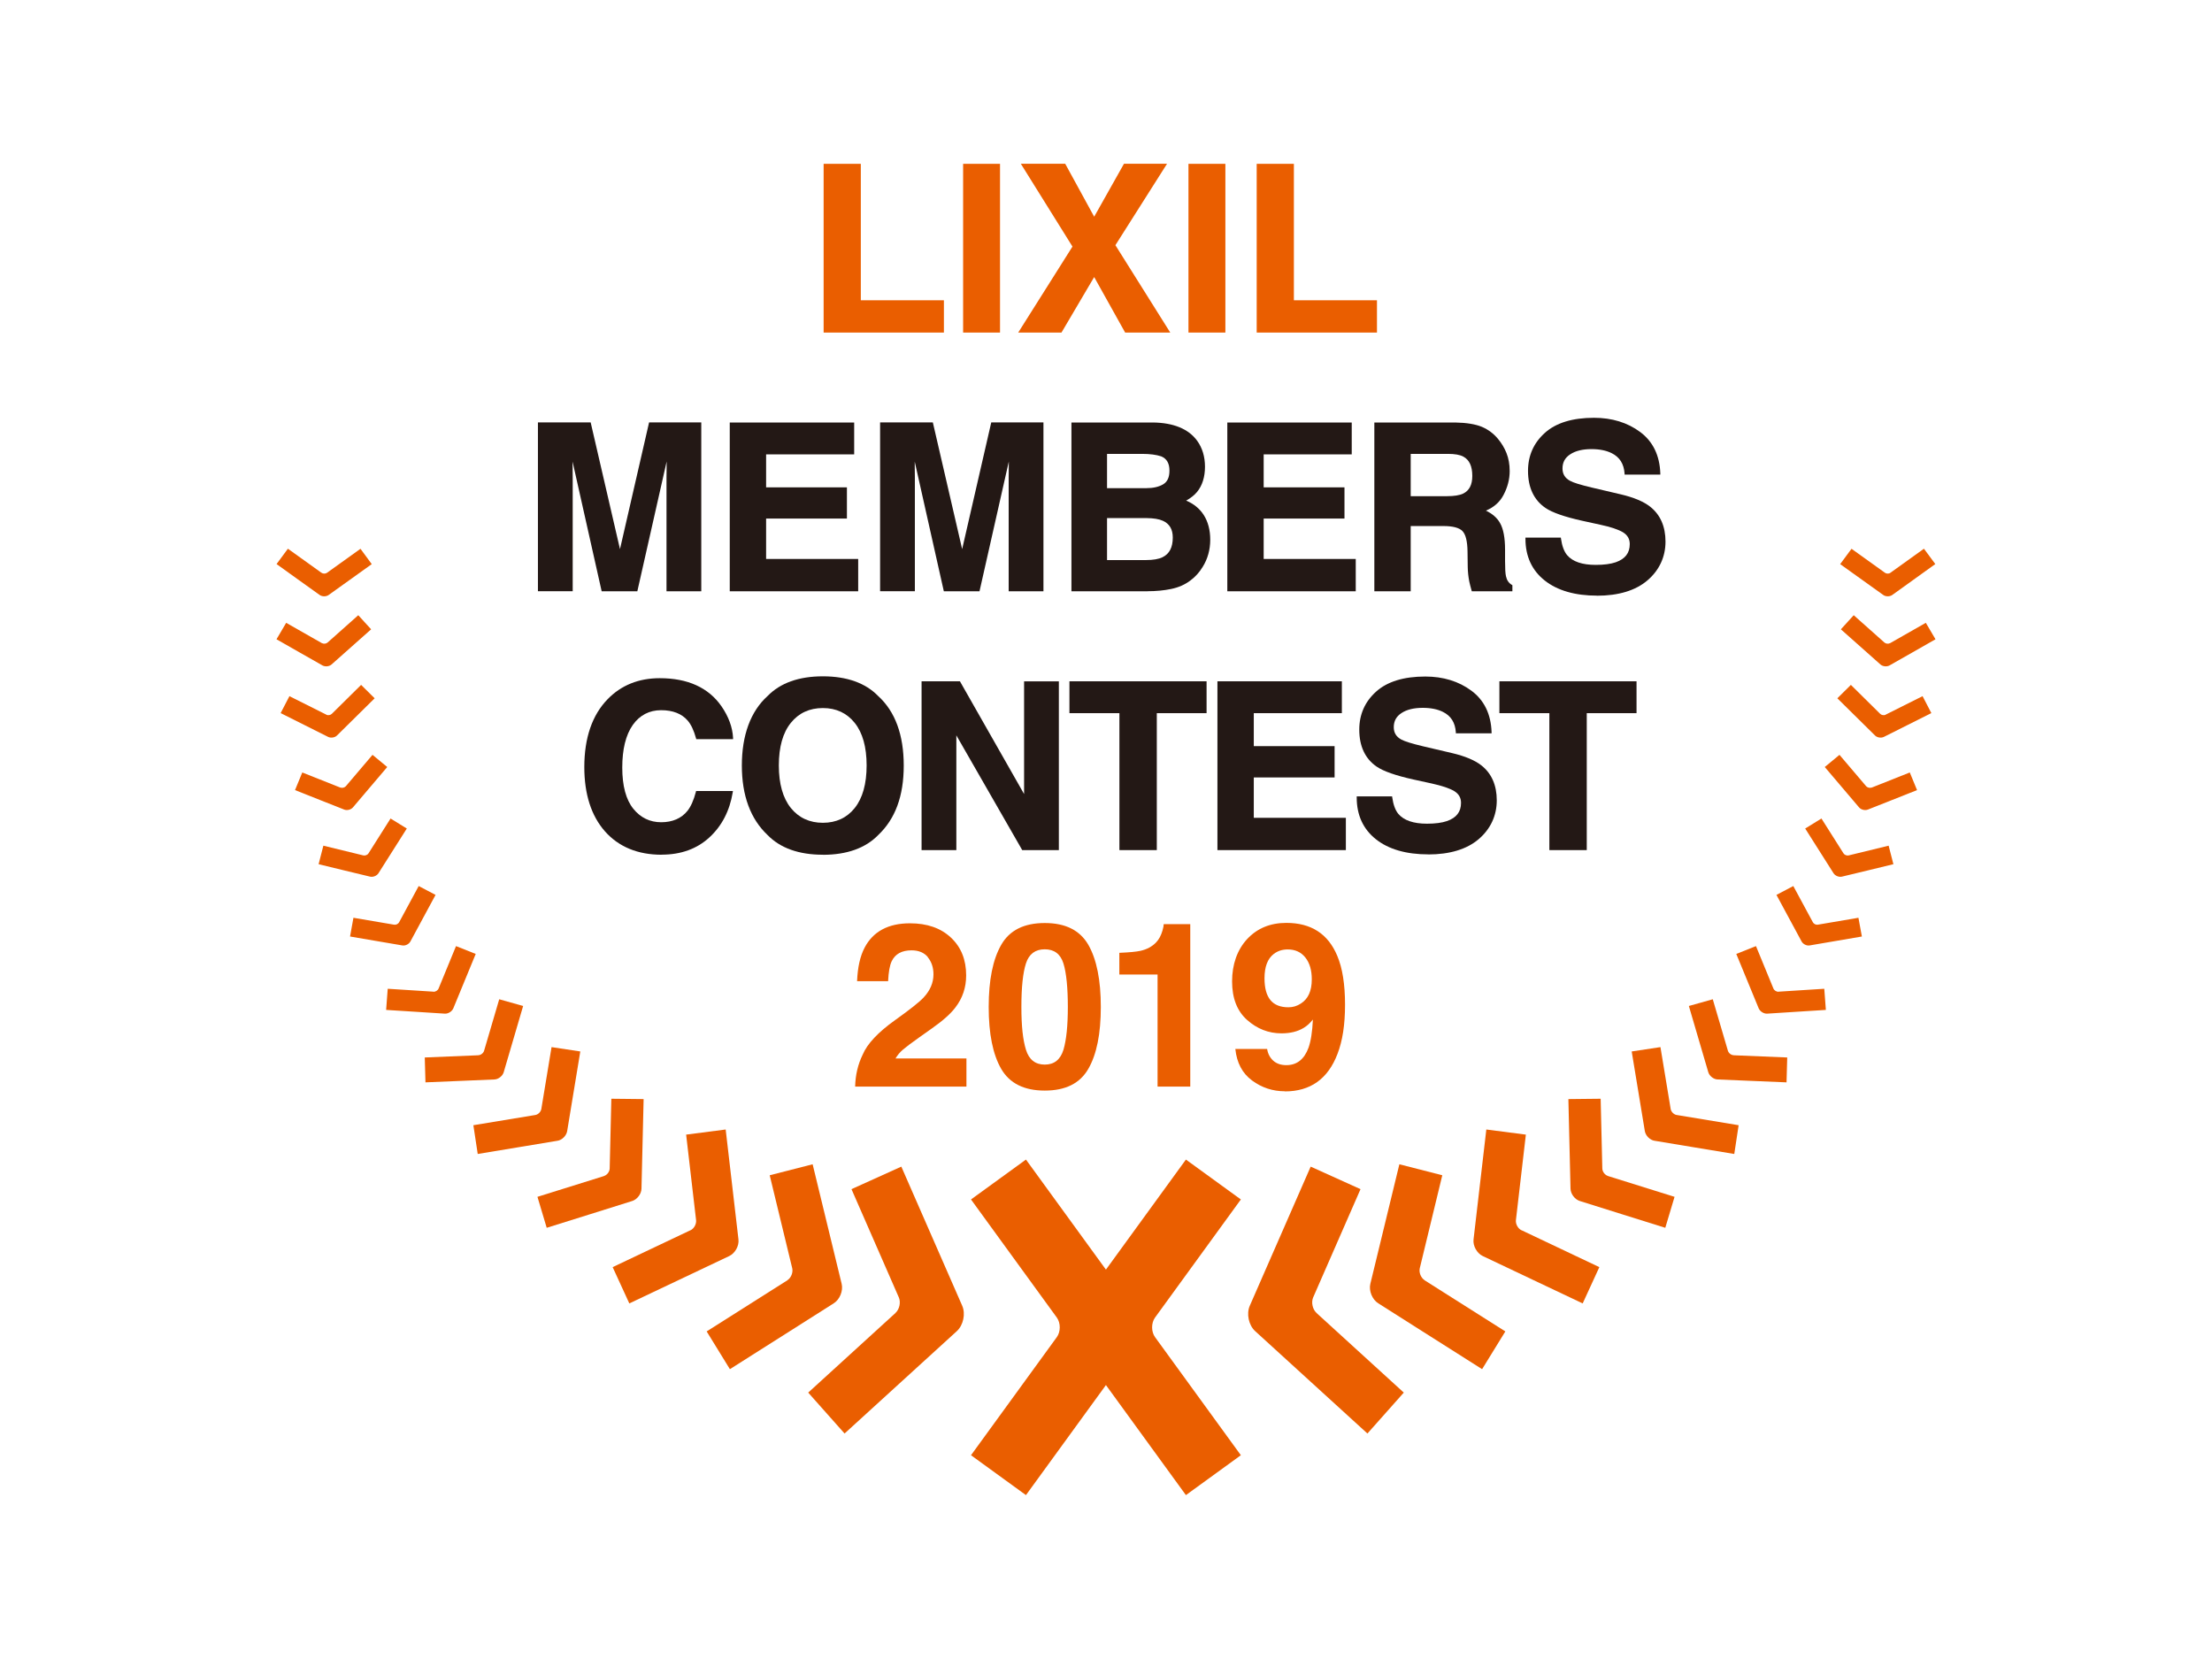 <?xml version="1.0" encoding="UTF-8"?><svg id="_レイヤー_1" xmlns="http://www.w3.org/2000/svg" width="320" height="240" viewBox="0 0 320 240"><rect width="320" height="240" fill="#fff"/><path d="M136.54,48.11h-17.39v-24.41h5.38v19.74h12.02v4.67h0Z" fill="#ea5e00"/><path d="M144.67,48.11h-5.34v-24.41h5.34v24.41h0Z" fill="#ea5e00"/><path d="M169.29,48.11h-6.52l-4.48-8.03-4.73,8.03h-6.26l7.85-12.44-7.47-11.98h6.42l4.19,7.66,4.31-7.66h6.23l-7.47,11.78,7.93,12.63h0Z" fill="#ea5e00"/><path d="M177.27,48.11h-5.34v-24.41h5.34v24.41h0Z" fill="#ea5e00"/><path d="M199.19,48.11h-17.39v-24.41h5.38v19.74h12.02v4.67h0Z" fill="#ea5e00"/><path d="M101.45,85.54h-5.03v-16.45c0-.47,0-1.13.02-1.97,0-.12,0-.24,0-.35l-4.24,18.77h-5.16l-4.21-18.76c0,.11,0,.22,0,.33.01.84.02,1.5.02,1.97v16.45h-5.03v-24.42h7.63l4.24,18.33,4.21-18.33h7.55v24.42h0Z" fill="#231815"/><path d="M124.16,85.54h-18.59v-24.42h18v4.61h-12.74v4.77h11.69v4.52h-11.69v5.84h13.32v4.67h0Z" fill="#231815"/><path d="M150.95,85.54h-5.03v-16.45c0-.47,0-1.13.02-1.97,0-.12,0-.24,0-.35l-4.24,18.77h-5.16l-4.21-18.76c0,.11,0,.22,0,.33.01.84.02,1.5.02,1.97v16.45h-5.03v-24.42h7.63l4.24,18.33,4.21-18.33h7.55v24.42h0Z" fill="#231815"/><path d="M166.02,85.54h-11.02v-24.42h11.8c2.98.04,5.13.93,6.38,2.63.76,1.05,1.14,2.32,1.14,3.78s-.39,2.73-1.16,3.65c-.37.45-.89.86-1.56,1.24,1.09.46,1.93,1.15,2.52,2.05.64.99.96,2.21.96,3.62s-.37,2.78-1.1,3.93c-.46.76-1.05,1.42-1.75,1.94-.78.6-1.72,1.02-2.79,1.24-1.05.22-2.21.33-3.44.33h0ZM160.15,81.02h5.67c1.01,0,1.81-.14,2.36-.41,1-.49,1.48-1.43,1.48-2.85,0-1.19-.47-1.98-1.43-2.42-.55-.25-1.33-.38-2.33-.39h-5.75v6.07h0ZM160.15,70.62h5.68c1.01,0,1.83-.19,2.46-.57.6-.37.89-1.01.89-1.97,0-1.05-.39-1.73-1.19-2.06-.71-.24-1.65-.36-2.78-.36h-5.06v4.96h0Z" fill="#231815"/><path d="M196.14,85.54h-18.59v-24.42h18v4.61h-12.74v4.77h11.69v4.52h-11.69v5.84h13.32v4.67h0Z" fill="#231815"/><path d="M218.78,85.54h-5.86l-.04-.13c-.15-.54-.26-.97-.33-1.3-.13-.68-.21-1.39-.22-2.1l-.03-2.24c-.02-1.48-.27-2.47-.74-2.95-.47-.48-1.4-.72-2.74-.72h-4.74v9.44h-5.26v-24.42h11.69c1.66.03,2.96.25,3.87.63.91.39,1.69.97,2.32,1.73.52.62.94,1.32,1.24,2.07.3.76.46,1.63.46,2.6,0,1.17-.3,2.33-.89,3.45-.53,1.02-1.39,1.79-2.55,2.27.94.45,1.63,1.05,2.05,1.81.48.84.72,2.14.72,3.85v1.62c0,1.08.04,1.82.13,2.2.12.58.4.99.85,1.26l.08.05v.87h0ZM204.08,71.78h5.24c1.04,0,1.83-.13,2.34-.37.89-.43,1.33-1.27,1.33-2.56,0-1.4-.42-2.32-1.29-2.79-.49-.27-1.24-.4-2.24-.4h-5.38v6.12h0Z" fill="#231815"/><path d="M231.05,86.17c-3.19,0-5.75-.74-7.58-2.19-1.85-1.46-2.79-3.49-2.79-6.04v-.17h5.12l.02.15c.15,1.06.45,1.86.88,2.38.8.95,2.19,1.42,4.15,1.42,1.19,0,2.16-.13,2.89-.38,1.37-.48,2.03-1.34,2.03-2.63,0-.74-.32-1.29-.97-1.7-.68-.41-1.79-.78-3.29-1.1l-2.61-.57c-2.57-.57-4.37-1.2-5.34-1.87-1.66-1.14-2.51-2.94-2.51-5.35,0-2.2.82-4.05,2.44-5.5,1.61-1.45,4-2.18,7.11-2.18,2.59,0,4.84.69,6.67,2.05,1.85,1.37,2.83,3.39,2.92,5.99v.18s-5.17,0-5.17,0v-.16c-.1-1.39-.7-2.36-1.86-2.94-.78-.39-1.76-.59-2.92-.59-1.29,0-2.33.25-3.09.76-.75.49-1.11,1.16-1.11,2.04,0,.8.35,1.38,1.08,1.78.49.28,1.55.6,3.15.98l4.22.99c1.87.44,3.29,1.04,4.23,1.78,1.47,1.16,2.22,2.86,2.22,5.05s-.88,4.13-2.61,5.61c-1.72,1.47-4.19,2.22-7.32,2.22h0Z" fill="#231815"/><path d="M95.72,123.65c-3.46,0-6.22-1.14-8.21-3.39-1.98-2.25-2.98-5.38-2.98-9.29,0-4.23,1.14-7.54,3.39-9.84,1.96-2.01,4.49-3.02,7.52-3.02,4.05,0,7.05,1.36,8.93,4.06,1.04,1.51,1.6,3.05,1.68,4.58v.18s-5.33,0-5.33,0l-.03-.13c-.31-1.12-.71-1.98-1.2-2.55-.86-1-2.15-1.51-3.85-1.51s-3.1.72-4.1,2.14c-1.01,1.44-1.52,3.51-1.52,6.16s.54,4.65,1.6,5.96c1.05,1.3,2.41,1.95,4.03,1.95s2.94-.56,3.81-1.66c.48-.6.89-1.52,1.21-2.73l.03-.13h5.33l-.03.2c-.44,2.65-1.56,4.84-3.36,6.5-1.8,1.67-4.13,2.51-6.93,2.51h0Z" fill="#231815"/><path d="M119.04,123.65c-3.47,0-6.17-.96-8.01-2.86-2.46-2.32-3.71-5.7-3.71-10.05s1.25-7.82,3.72-10.05c1.84-1.89,4.53-2.85,8-2.85s6.17.96,8.01,2.86c2.45,2.23,3.69,5.61,3.69,10.05s-1.24,7.73-3.69,10.05c-1.84,1.89-4.53,2.86-8.01,2.86h0ZM119.04,102.43c-1.93,0-3.49.72-4.63,2.14-1.16,1.43-1.74,3.5-1.74,6.16s.59,4.73,1.74,6.16c1.15,1.42,2.71,2.14,4.63,2.14s3.48-.72,4.61-2.14c1.14-1.43,1.72-3.5,1.72-6.16s-.58-4.72-1.72-6.15c-1.13-1.42-2.68-2.15-4.61-2.15h0Z" fill="#231815"/><path d="M153.18,122.98h-5.3l-9.53-16.6v16.6h-5.03v-24.42h5.55l.05.09,9.23,16.22v-16.3h5.03v24.42h0Z" fill="#231815"/><path d="M167.35,122.98h-5.41v-19.81h-7.23v-4.61h19.84v4.61h-7.2v19.81h0Z" fill="#231815"/><path d="M194.71,122.98h-18.59v-24.42h18v4.61h-12.74v4.77h11.69v4.53h-11.69v5.84h13.32v4.67h0Z" fill="#231815"/><path d="M206.64,123.6c-3.19,0-5.75-.73-7.58-2.18-1.85-1.46-2.79-3.49-2.79-6.04v-.17h5.12l.02.15c.15,1.06.45,1.86.88,2.38.8.94,2.19,1.42,4.15,1.42,1.19,0,2.16-.13,2.89-.38,1.37-.48,2.03-1.34,2.03-2.63,0-.74-.32-1.29-.97-1.7-.68-.41-1.79-.78-3.29-1.11l-2.61-.57c-2.57-.57-4.37-1.2-5.34-1.87-1.66-1.14-2.51-2.94-2.51-5.35,0-2.2.82-4.05,2.44-5.5,1.61-1.45,4-2.18,7.11-2.18,2.59,0,4.84.69,6.67,2.05,1.85,1.37,2.83,3.39,2.92,5.99v.18s-5.17,0-5.17,0v-.16c-.1-1.4-.7-2.36-1.86-2.94-.78-.39-1.76-.59-2.92-.59-1.29,0-2.33.25-3.09.76-.75.49-1.11,1.16-1.11,2.04,0,.8.35,1.38,1.08,1.78.49.27,1.55.6,3.15.98l4.22.99c1.87.44,3.29,1.04,4.23,1.78,1.47,1.16,2.22,2.86,2.22,5.05s-.88,4.13-2.61,5.61c-1.72,1.47-4.19,2.22-7.32,2.22h0Z" fill="#231815"/><path d="M229.55,122.98h-5.41v-19.81h-7.23v-4.61h19.84v4.61h-7.2v19.81h0Z" fill="#231815"/><path d="M167.09,190.61l12.42-17.09-7.95-5.77-11.57,15.92-11.57-15.92-7.95,5.77,12.42,17.09c.56.78.56,2.04,0,2.82l-12.42,17.09,7.95,5.77,11.57-15.92,11.57,15.92,7.95-5.77-12.42-17.09c-.56-.78-.56-2.04,0-2.82" fill="#ea5e00"/><path d="M129.55,189.93c.57-.52.79-1.53.48-2.24l-6.85-15.66,7.21-3.26,8.81,20.13c.51,1.16.16,2.81-.78,3.67l-8.07,7.36-8.17,7.45-5.26-5.92,12.63-11.52Z" fill="#ea5e00"/><path d="M113.91,185.2c.53-.34.84-1.11.7-1.72l-3.26-13.46,6.21-1.59,4.2,17.3c.24,1-.27,2.26-1.14,2.81l-7.47,4.74-7.56,4.79-3.36-5.46,11.7-7.41Z" fill="#ea5e00"/><path d="M99.89,177.98c.51-.24.87-.9.81-1.46l-1.44-12.38,5.72-.74,1.85,15.91c.11.92-.49,1.99-1.32,2.39l-7.19,3.41-7.28,3.45-2.41-5.25,11.26-5.34Z" fill="#ea5e00"/><path d="M87.39,170.12c.44-.14.8-.62.81-1.08l.24-10.09,4.67.05-.31,12.97c-.02.75-.62,1.54-1.33,1.77l-6.15,1.93-6.23,1.95-1.34-4.48,9.64-3.01Z" fill="#ea5e00"/><path d="M77.45,161.3c.41-.07.79-.46.86-.86l1.48-8.96,4.16.63-1.9,11.52c-.11.66-.74,1.3-1.41,1.4l-5.73.95-5.8.96-.63-4.16,8.97-1.48Z" fill="#ea5e00"/><path d="M69.21,152.65c.35-.01.72-.3.82-.64l2.19-7.45,3.46.97-2.81,9.58c-.16.55-.77,1.03-1.34,1.05l-4.96.21-5.02.21-.1-3.6,7.76-.32Z" fill="#ea5e00"/><path d="M62.7,143.47c.3.02.64-.19.75-.47l2.52-6.13,2.85,1.13-3.24,7.87c-.19.45-.74.8-1.23.77l-4.22-.27-4.27-.27.23-3.06,6.61.42Z" fill="#ea5e00"/><path d="M57.02,133.77c.27.05.59-.11.72-.35l2.83-5.24,2.44,1.28-3.64,6.74c-.21.39-.74.65-1.17.57l-3.76-.64-3.8-.65.49-2.71,5.88,1Z" fill="#ea5e00"/><path d="M52.57,123.75c.26.06.6-.07.74-.3l3.19-5.04,2.35,1.45-4.1,6.47c-.24.37-.78.59-1.21.49l-3.7-.89-3.75-.91.69-2.68,5.79,1.41Z" fill="#ea5e00"/><path d="M49.25,113.93c.25.1.6.01.78-.19l3.86-4.54,2.13,1.76-4.96,5.84c-.29.34-.85.48-1.26.32l-3.54-1.4-3.58-1.42,1.05-2.55,5.54,2.2Z" fill="#ea5e00"/><path d="M47.21,103.4c.24.12.6.06.79-.13l4.24-4.19,1.96,1.94-5.45,5.38c-.31.31-.89.4-1.29.2l-3.41-1.71-3.45-1.73,1.27-2.45,5.33,2.67Z" fill="#ea5e00"/><path d="M46.58,93.04c.23.13.59.1.8-.08l4.45-3.96,1.86,2.04-5.73,5.09c-.33.29-.91.35-1.3.14l-3.31-1.88-3.35-1.91,1.4-2.38,5.18,2.95Z" fill="#ea5e00"/><path d="M46.51,82.86c.22.16.58.16.8,0l4.84-3.47,1.63,2.22-6.23,4.46c-.36.26-.95.26-1.31,0l-3.1-2.22-3.13-2.25,1.64-2.22,4.84,3.47Z" fill="#ea5e00"/><path d="M190.45,189.93c-.57-.52-.79-1.53-.48-2.24l6.85-15.66-7.21-3.26-8.81,20.13c-.51,1.16-.16,2.81.78,3.67l8.07,7.36,8.17,7.45,5.26-5.92-12.63-11.52Z" fill="#ea5e00"/><path d="M206.09,185.2c-.53-.34-.84-1.11-.7-1.72l3.26-13.46-6.21-1.59-4.2,17.3c-.24,1,.27,2.26,1.14,2.81l7.47,4.74,7.56,4.79,3.36-5.46-11.7-7.41Z" fill="#ea5e00"/><path d="M220.11,177.98c-.51-.24-.87-.9-.81-1.46l1.44-12.38-5.72-.74-1.85,15.91c-.11.92.49,1.99,1.32,2.39l7.19,3.41,7.28,3.45,2.41-5.25-11.26-5.34Z" fill="#ea5e00"/><path d="M232.61,170.12c-.44-.14-.8-.62-.81-1.08l-.24-10.09-4.67.05.31,12.97c.02.75.62,1.54,1.33,1.77l6.15,1.93,6.23,1.95,1.34-4.48-9.63-3.01Z" fill="#ea5e00"/><path d="M242.55,161.3c-.41-.07-.79-.46-.86-.86l-1.48-8.96-4.16.63,1.9,11.52c.11.66.74,1.3,1.41,1.4l5.73.95,5.8.96.63-4.16-8.96-1.48Z" fill="#ea5e00"/><path d="M250.79,152.65c-.35-.01-.72-.3-.82-.64l-2.19-7.45-3.46.97,2.81,9.58c.16.55.77,1.03,1.34,1.05l4.96.21,5.02.21.1-3.6-7.76-.32Z" fill="#ea5e00"/><path d="M257.3,143.47c-.3.02-.64-.19-.75-.47l-2.52-6.13-2.85,1.13,3.24,7.87c.19.45.74.8,1.23.77l4.22-.27,4.27-.27-.23-3.06-6.61.42Z" fill="#ea5e00"/><path d="M262.98,133.77c-.27.05-.59-.11-.72-.35l-2.83-5.24-2.44,1.28,3.64,6.74c.21.39.74.65,1.17.57l3.75-.64,3.8-.65-.5-2.71-5.88,1Z" fill="#ea5e00"/><path d="M267.43,123.75c-.26.06-.6-.07-.74-.3l-3.19-5.04-2.35,1.45,4.1,6.47c.24.37.78.59,1.21.49l3.7-.89,3.75-.91-.69-2.68-5.79,1.41Z" fill="#ea5e00"/><path d="M270.75,113.93c-.25.1-.6.01-.78-.19l-3.86-4.54-2.13,1.76,4.96,5.84c.29.34.85.48,1.27.32l3.54-1.4,3.58-1.42-1.05-2.55-5.54,2.2Z" fill="#ea5e00"/><path d="M272.79,103.4c-.24.12-.6.06-.79-.13l-4.24-4.19-1.96,1.94,5.45,5.38c.31.31.89.4,1.29.2l3.41-1.71,3.45-1.73-1.27-2.45-5.33,2.67Z" fill="#ea5e00"/><path d="M273.42,93.04c-.23.13-.59.1-.8-.08l-4.45-3.96-1.86,2.04,5.73,5.09c.33.29.91.35,1.3.14l3.31-1.88,3.35-1.91-1.4-2.38-5.18,2.95Z" fill="#ea5e00"/><path d="M273.49,82.86c-.22.16-.58.16-.8,0l-4.84-3.47-1.64,2.22,6.23,4.46c.36.26.95.26,1.31,0l3.09-2.22,3.13-2.25-1.64-2.22-4.84,3.47Z" fill="#ea5e00"/><path d="M134.24,138.47c-.55-.66-1.34-.99-2.37-.99-1.41,0-2.36.52-2.87,1.57-.29.61-.46,1.57-.52,2.89h-4.49c.08-2,.44-3.61,1.09-4.85,1.23-2.34,3.42-3.52,6.56-3.52,2.49,0,4.46.69,5.93,2.07,1.47,1.38,2.2,3.2,2.2,5.47,0,1.74-.52,3.29-1.56,4.64-.68.9-1.8,1.9-3.36,3l-1.85,1.31c-1.16.82-1.95,1.42-2.37,1.78-.43.37-.79.79-1.08,1.28h10.26v4.07h-16.1c.04-1.69.41-3.23,1.09-4.62.66-1.57,2.22-3.23,4.67-4.98,2.13-1.52,3.51-2.61,4.13-3.27.96-1.03,1.44-2.15,1.44-3.37,0-.99-.28-1.82-.83-2.48Z" fill="#ea5e00"/><path d="M151.14,157.77c-2.99,0-5.09-1.05-6.3-3.14-1.21-2.1-1.81-5.08-1.81-8.96s.6-6.87,1.81-8.98c1.2-2.11,3.3-3.16,6.3-3.16s5.09,1.05,6.31,3.16c1.2,2.11,1.8,5.1,1.8,8.98s-.6,6.87-1.81,8.96c-1.21,2.1-3.3,3.14-6.3,3.14ZM153.85,151.85c.42-1.43.63-3.49.63-6.19s-.21-4.93-.64-6.29c-.43-1.36-1.33-2.04-2.7-2.04s-2.28.68-2.72,2.04c-.44,1.36-.66,3.46-.66,6.29s.22,4.77.66,6.2c.44,1.43,1.35,2.15,2.72,2.15s2.27-.72,2.71-2.16Z" fill="#ea5e00"/><path d="M172.19,157.19h-4.73v-16.21h-5.53v-3.14c1.46-.06,2.48-.16,3.06-.29.93-.21,1.69-.62,2.27-1.23.4-.42.7-.98.91-1.69.12-.42.18-.73.18-.94h3.84v23.5Z" fill="#ea5e00"/><path d="M185.88,157.87c-1.76,0-3.34-.52-4.75-1.56-1.41-1.04-2.21-2.56-2.42-4.56h4.6c.11.69.4,1.25.88,1.69.48.43,1.11.65,1.9.65,1.52,0,2.59-.84,3.21-2.53.33-.93.55-2.29.63-4.07-.42.53-.87.94-1.35,1.22-.86.52-1.93.78-3.19.78-1.87,0-3.53-.65-4.98-1.94-1.45-1.29-2.17-3.15-2.17-5.58s.73-4.56,2.18-6.12c1.45-1.56,3.34-2.34,5.67-2.34,3.58,0,6.03,1.58,7.36,4.75.76,1.79,1.13,4.16,1.13,7.08s-.36,5.21-1.09,7.12c-1.38,3.62-3.92,5.43-7.62,5.43ZM184.26,138.01c-.89.69-1.33,1.86-1.33,3.52,0,1.39.28,2.44.85,3.14s1.44,1.05,2.62,1.05c.64,0,1.24-.18,1.8-.55,1.05-.67,1.57-1.83,1.57-3.49,0-1.33-.31-2.38-.93-3.16-.62-.78-1.47-1.17-2.55-1.17-.79,0-1.46.22-2.03.66Z" fill="#ea5e00"/></svg>